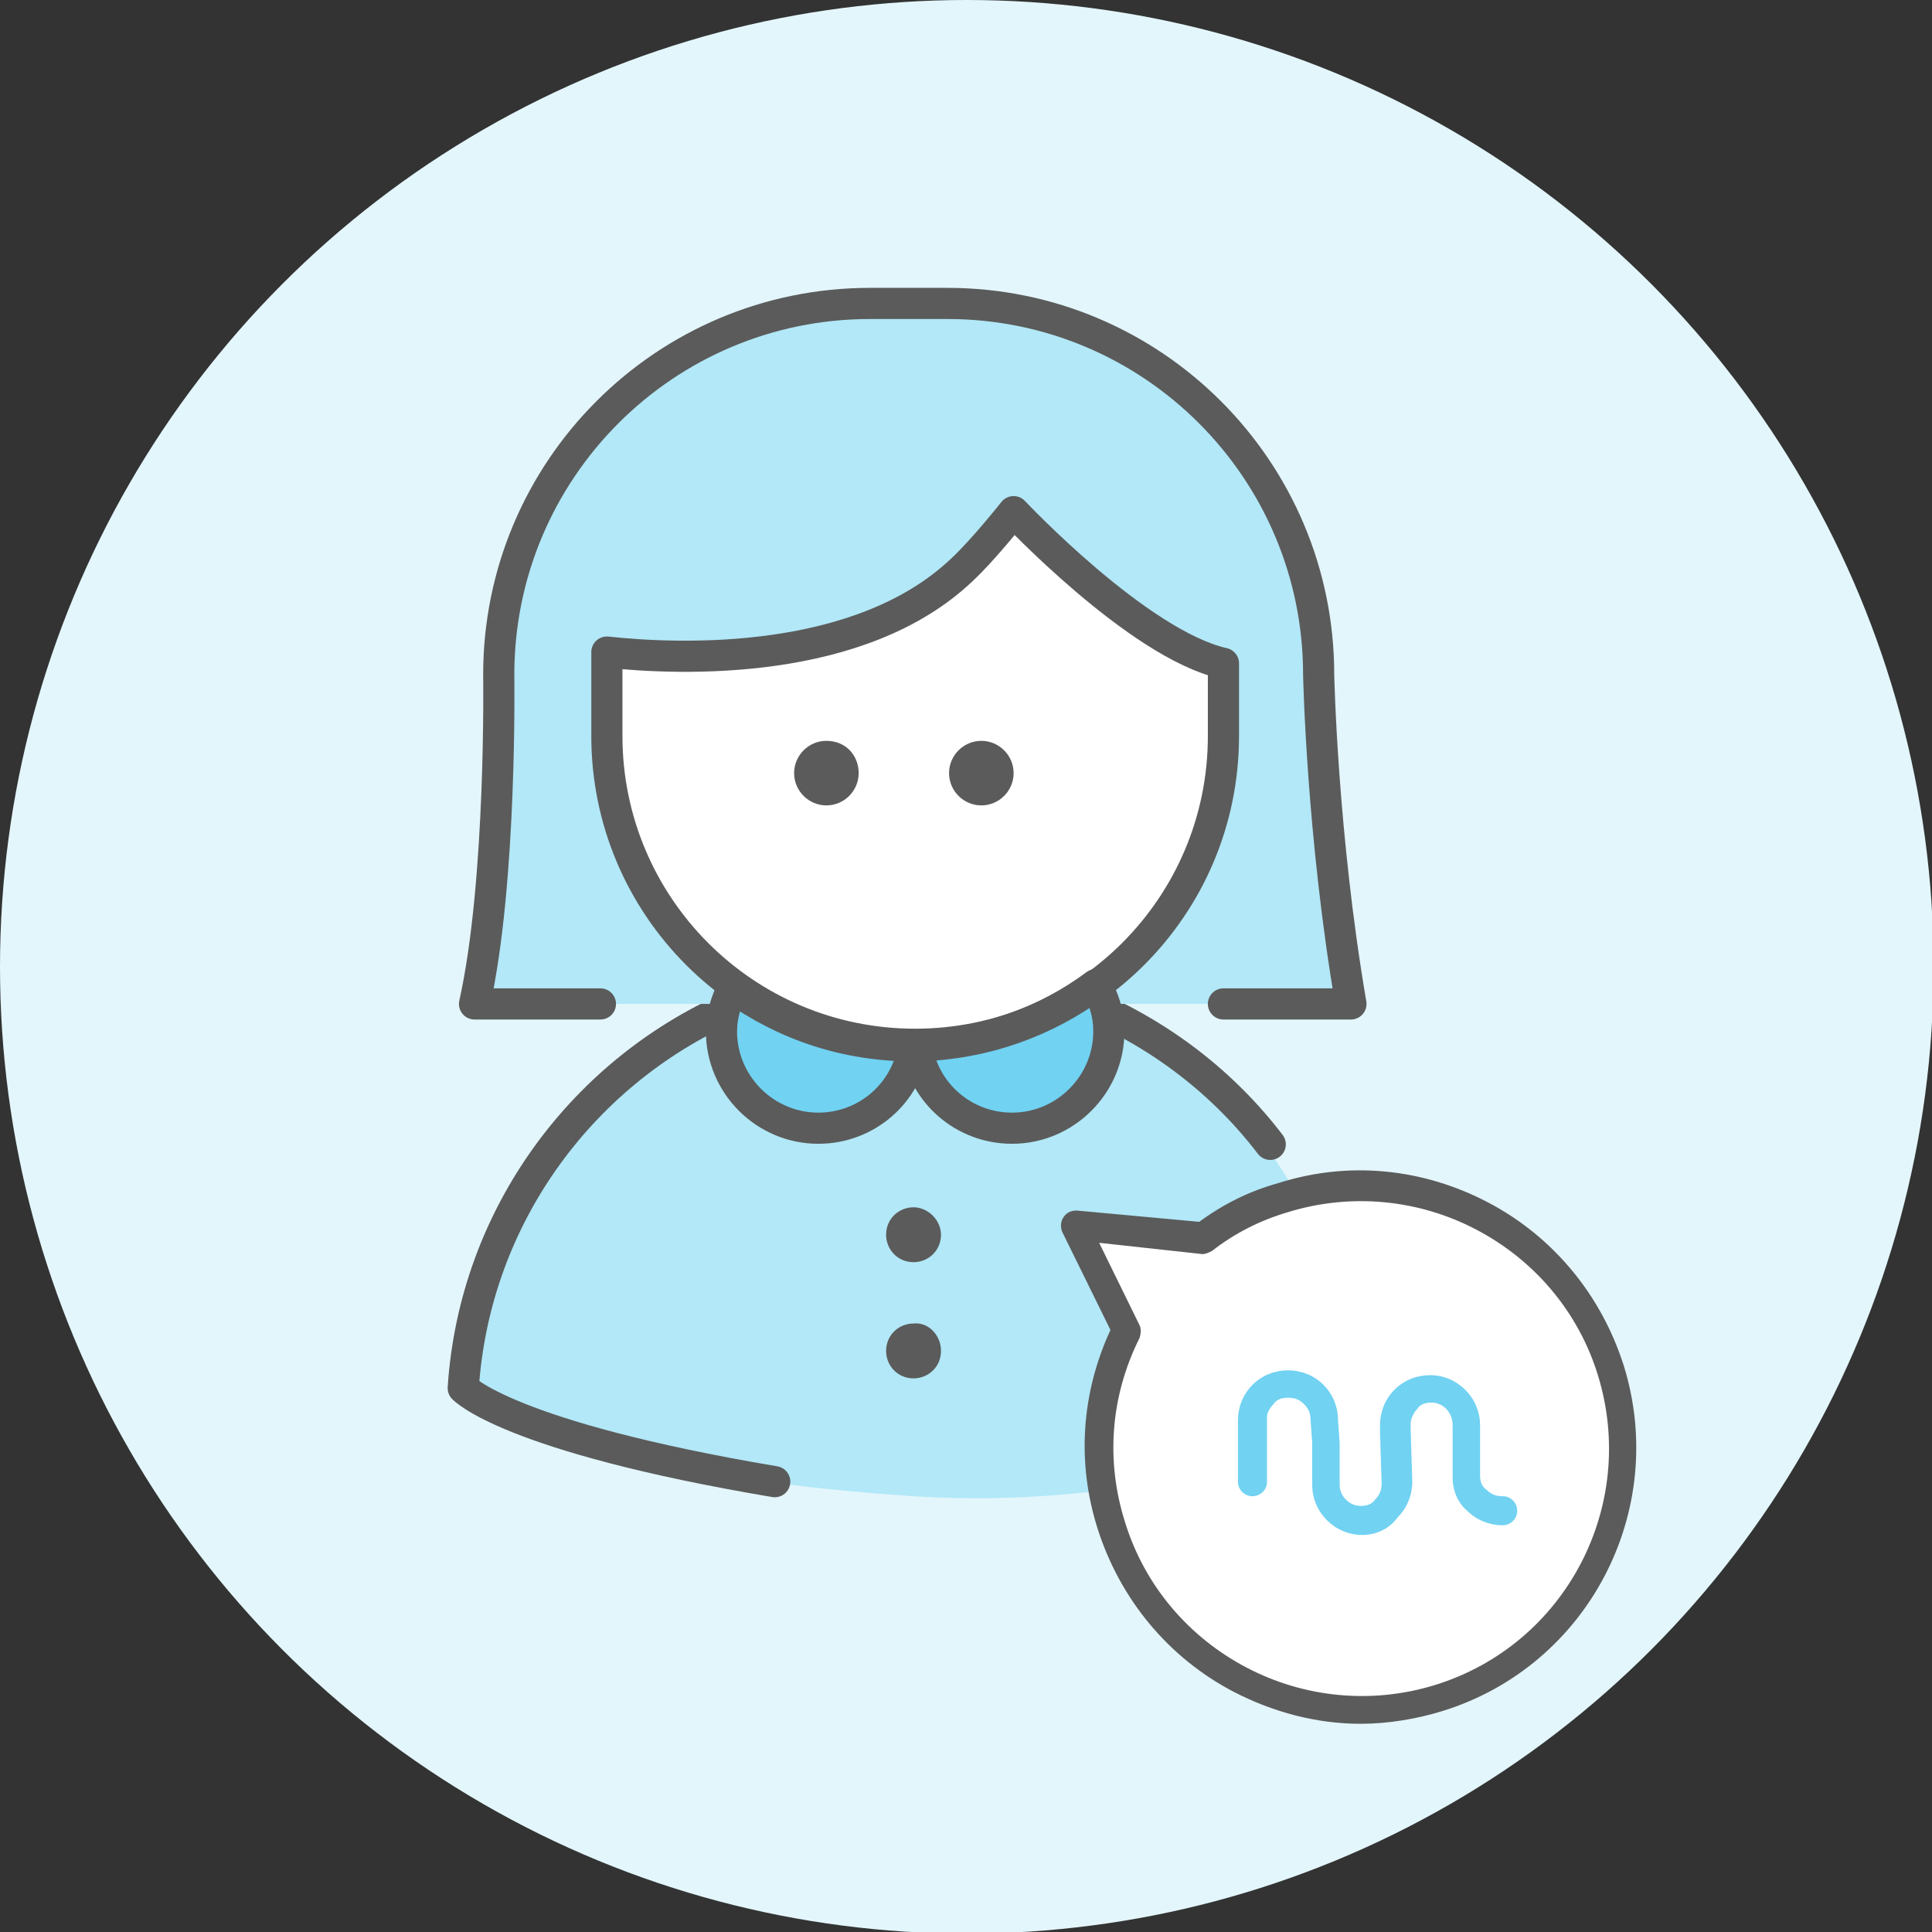 <?xml version="1.0" encoding="utf-8"?>
<!-- Generator: Adobe Illustrator 25.4.1, SVG Export Plug-In . SVG Version: 6.00 Build 0)  -->
<svg version="1.1" id="Layer_1" xmlns="http://www.w3.org/2000/svg" xmlns:xlink="http://www.w3.org/1999/xlink" x="0px" y="0px" width="119.7px" height="119.7px"
	 viewBox="0 0 119.7 119.7" style="enable-background:new 0 0 119.7 119.7;" xml:space="preserve">
<rect x="0" y="0" width="119.7" height="119.7" fill="#333333" stroke="none"/>
<style type="text/css">
	.st0{fill:#E3F6FC;}
	.st1{fill:#B2E8F7;}
	.st2{fill:none;stroke:#5B5B5B;stroke-width:1.93;stroke-linecap:round;stroke-linejoin:round;stroke-miterlimit:10;}
	.st3{fill:#B2E8F7;stroke:#5B5B5B;stroke-width:1.93;stroke-linecap:round;stroke-linejoin:round;stroke-miterlimit:10;}
	.st4{fill:#FFFFFF;stroke:#5B5B5B;stroke-width:1.93;stroke-linecap:round;stroke-linejoin:round;stroke-miterlimit:10;}
	.st5{fill:#71D2F2;stroke:#5B5B5B;stroke-width:1.93;stroke-linecap:round;stroke-linejoin:round;stroke-miterlimit:10;}
	.st6{fill:#5B5B5B;}
	.st7{fill:#FFFFFF;}
	.st8{fill:#71D2F2;}
</style>
<g>
	<g>
		<ellipse class="st0" cx="59.9" cy="59.9" rx="59.9" ry="59.9"/>
	</g>
</g>
<g>
	<g>
		<path class="st1" d="M83.6,88.4c0,0-11.5,5.3-27,4.3c-27.1-1.8-27.9-8.5-27.9-8.5C30.9,77,35.1,65.8,47,62.2c0,0,7,2.6,9.6,2.6
			c2.6,0,9.9-2.8,9.9-2.8C76.8,66.5,83.6,74.6,83.6,88.4z"/>
		<g>
			<g>
				<g>
					<g>
						<g>
							<g>
								<path class="st2" d="M78.7,70.9c-2.9-3.8-6.8-6.8-11.3-8.7"/>
							</g>
							<g>
								<path class="st2" d="M45.7,62.2c-9.5,4-16.3,13.1-17,23.8c0,0,2.7,3,19.3,5.8"/>
							</g>
						</g>
					</g>
					<path class="st3" d="M37.2,62.2h-7.8c1.7-7.6,1.5-20.4,1.5-20.4c0-12.7,10.3-23,23-23h4.8c12.7,0,23,10.3,23,23
						c0,0,0.2,9.9,2,20.4h-7.9"/>
					<path class="st4" d="M37.6,40.4c4.6,0.5,15.7,0.9,22-5.1c1.3-1.2,3.2-3.6,3.2-3.6s7.7,8.2,13,9.4v4.5
						c0,10.6-8.6,19.1-19.1,19.1c-10.6,0-19.1-8.6-19.1-19.1L37.6,40.4z"/>
				</g>
				<path class="st5" d="M56.8,64.8c0.4,2.9,2.9,5.1,5.9,5.1c3.3,0,6-2.7,6-6c0-1.1-0.3-2-0.8-2.9C64.8,63.3,61,64.7,56.8,64.8z"/>
				<path class="st5" d="M56.6,64.8c-4.2,0-8-1.3-11.2-3.6c-0.4,0.8-0.7,1.7-0.7,2.7c0,3.3,2.7,6,6,6C53.7,69.9,56.2,67.7,56.6,64.8
					C56.6,64.8,56.6,64.8,56.6,64.8z"/>
				<path class="st6" d="M58.3,76.5c0,1-0.8,1.7-1.7,1.7c-1,0-1.7-0.8-1.7-1.7c0-1,0.8-1.7,1.7-1.7C57.5,74.8,58.3,75.6,58.3,76.5z"
					/>
				<path class="st6" d="M58.3,83.7c0,1-0.8,1.7-1.7,1.7c-1,0-1.7-0.8-1.7-1.7c0-1,0.8-1.7,1.7-1.7C57.5,81.9,58.3,82.7,58.3,83.7z"
					/>
			</g>
			<path class="st6" d="M53.2,47.9c0,1.1-0.9,2-2,2c-1.1,0-2-0.9-2-2c0-1.1,0.9-2,2-2C52.4,45.9,53.2,46.8,53.2,47.9z"/>
			<path class="st6" d="M62.8,47.9c0,1.1-0.9,2-2,2c-1.1,0-2-0.9-2-2c0-1.1,0.9-2,2-2C61.9,45.9,62.8,46.8,62.8,47.9z"/>
		</g>
	</g>
	<g>
		<path class="st7" d="M99.9,84.8c-2.7-8.6-11.8-13.3-20.3-10.7c-1.8,0.6-3.5,1.4-4.9,2.5l-8-0.7l3.2,6.5c-1.8,3.6-2.2,7.9-0.9,12
			c2.7,8.6,11.8,13.3,20.3,10.7C97.7,102.5,102.5,93.4,99.9,84.8z"/>
		<path class="st6" d="M84.3,106.8c-2.7,0-5.4-0.7-7.9-2c-4-2.1-7-5.7-8.4-10.1c-1.3-4.1-1-8.4,0.8-12.3l-3-6.1
			c-0.1-0.3-0.1-0.6,0.1-0.9c0.2-0.3,0.5-0.4,0.8-0.4l7.6,0.7c1.5-1.1,3.1-1.9,4.9-2.4c4.4-1.4,9-0.9,13,1.2c4,2.1,7,5.7,8.4,10.1
			c0,0,0,0,0,0c2.8,9-2.2,18.6-11.2,21.4C87.8,106.5,86,106.8,84.3,106.8z M68.1,77l2.5,5.1c0.1,0.2,0.1,0.5,0,0.8
			c-1.8,3.6-2.1,7.6-0.9,11.4c1.2,3.9,3.9,7.1,7.5,9c3.6,1.9,7.8,2.3,11.7,1.1c8.1-2.5,12.6-11.1,10.1-19.2l0,0
			c-1.2-3.9-3.9-7.1-7.5-9c-3.6-1.9-7.8-2.3-11.7-1.1c-1.7,0.5-3.3,1.3-4.7,2.4c-0.2,0.1-0.4,0.2-0.6,0.2L68.1,77z"/>
	</g>
	<path class="st8" d="M84.4,95.1c-1.7,0-3.1-1.4-3.1-3.1l0-2.6L81.2,88c0-0.4-0.1-0.7-0.4-1c-0.3-0.3-0.6-0.4-1-0.4
		c-0.4,0-0.7,0.1-0.9,0.4c-0.2,0.2-0.4,0.5-0.4,0.8c0,0,0,0.1,0,0.1l0,3.9c0,0.5-0.4,0.9-0.9,0.9c0,0,0,0,0,0
		c-0.5,0-0.9-0.4-0.9-0.9l0-3.7c0,0,0-0.1,0-0.1c0-0.8,0.3-1.6,0.9-2.2c0.6-0.6,1.4-0.9,2.2-0.9c0.8,0,1.6,0.3,2.2,0.9
		c0.6,0.6,0.9,1.4,0.9,2.2l0.1,1.4l0,2.6c0,0.7,0.6,1.3,1.3,1.3c0,0,0,0,0,0c0.4,0,0.7-0.1,0.9-0.4c0.3-0.3,0.4-0.6,0.4-1l-0.1-3.2
		l0-0.3c0,0,0-0.1,0-0.1c0-0.8,0.3-1.6,0.9-2.2c0.6-0.6,1.4-0.9,2.2-0.9c0,0,0,0,0,0c1.7,0,3.1,1.4,3.1,3.1l0,1.5l0,1.6c0,0,0,0,0,0
		c0,0.4,0.1,0.7,0.4,0.9c0.3,0.3,0.6,0.4,1,0.4c0,0,0,0,0,0c0.5,0,0.9,0.4,0.9,0.9c0,0.5-0.4,0.9-0.9,0.9c-0.8,0-1.6-0.3-2.2-0.9
		c-0.6-0.5-0.9-1.3-0.9-2c0,0,0-0.1,0-0.1l0-1.7l0-1.5c0-0.8-0.6-1.4-1.3-1.4c0,0,0,0,0,0c-0.4,0-0.7,0.1-0.9,0.4
		c-0.2,0.2-0.4,0.6-0.4,0.9l0,0.3c0,0,0,0.1,0,0.1l0.1,3.2c0,0.8-0.3,1.6-0.9,2.2C86.1,94.7,85.3,95.1,84.4,95.1
		C84.4,95.1,84.4,95.1,84.4,95.1z"/>
</g>
</svg>
